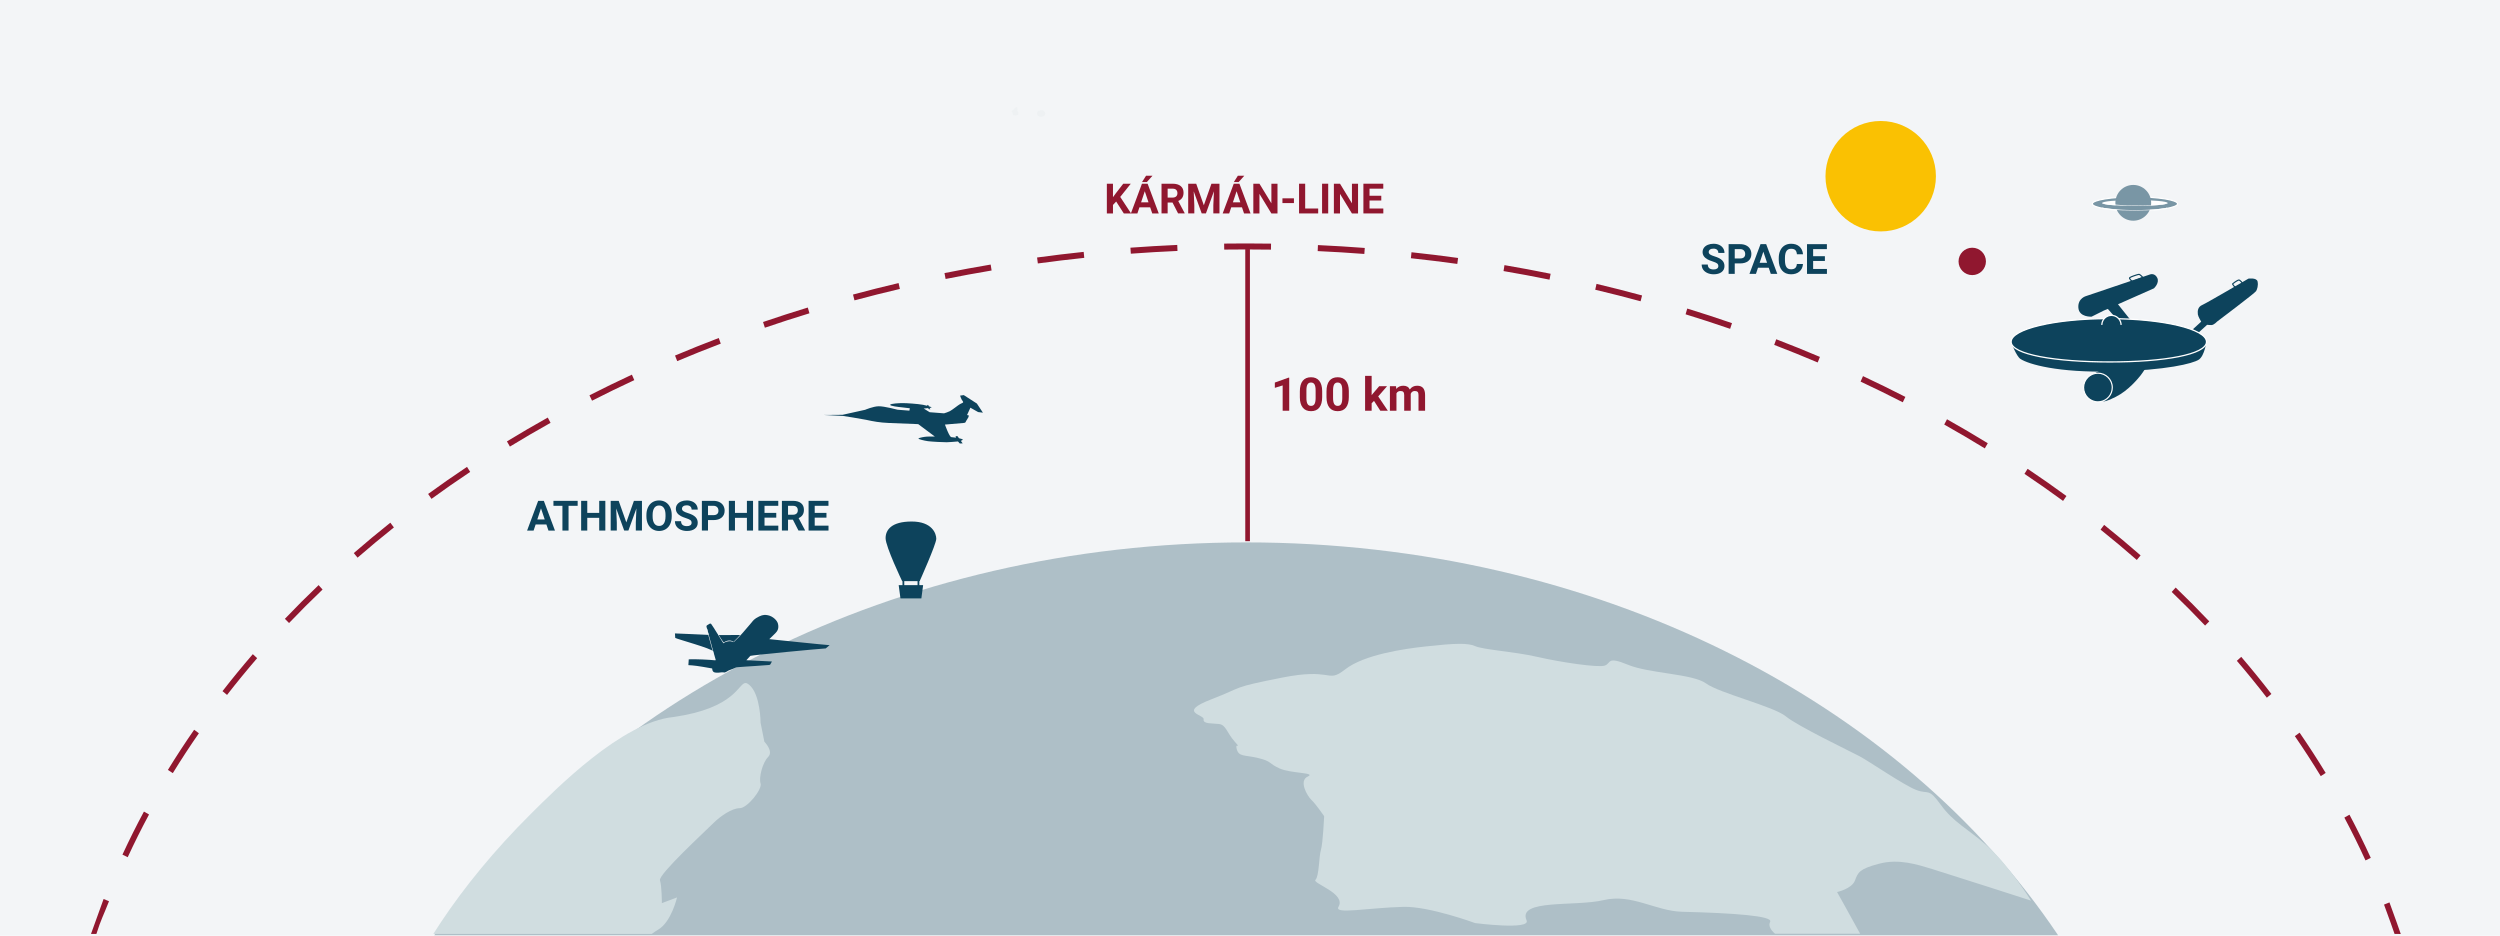 <?xml version="1.0" encoding="UTF-8"?>
<svg id="Ebene_2" data-name="Ebene 2" xmlns="http://www.w3.org/2000/svg" viewBox="0 0 1920 718.671">
  <defs>
    <style>
      .cls-1, .cls-2, .cls-3, .cls-4, .cls-5 {
        fill: none;
      }

      .cls-6 {
        opacity: .15;
      }

      .cls-6, .cls-7 {
        fill: #d0dde0;
      }

      .cls-8 {
        fill: #90172f;
      }

      .cls-2 {
        stroke: #90172f;
        stroke-width: 3.568px;
      }

      .cls-2, .cls-3, .cls-9, .cls-10, .cls-11, .cls-4, .cls-5, .cls-12 {
        stroke-miterlimit: 10;
      }

      .cls-13, .cls-9, .cls-10, .cls-11 {
        fill: #0d435c;
      }

      .cls-14 {
        fill: #fff;
      }

      .cls-3 {
        stroke-width: .357px;
      }

      .cls-3, .cls-9, .cls-10, .cls-11, .cls-12 {
        stroke: #fff;
      }

      .cls-15 {
        fill: #aebfc7;
      }

      .cls-16 {
        fill: #f3f5f7;
      }

      .cls-17 {
        fill: #0d425b;
      }

      .cls-9 {
        stroke-width: .98px;
      }

      .cls-10 {
        stroke-width: .995px;
      }

      .cls-11, .cls-4 {
        stroke-width: .905px;
      }

      .cls-4, .cls-5 {
        stroke: #0d435c;
      }

      .cls-5 {
        stroke-width: 1.368px;
      }

      .cls-12 {
        stroke-width: .936px;
      }

      .cls-12, .cls-18 {
        fill: #7996a5;
      }

      .cls-19 {
        fill: #fac102;
      }
    </style>
  </defs>
  <rect class="cls-16" x="-7.566" y="-10.681" width="1938.743" height="739.061"/>
  <path class="cls-16" d="M1843.735,717.244c-116.545-316.487-473.5-529.312-890.68-529.312S176.988,413.932,69.664,717.244h1774.071Z"/>
  <path class="cls-15" d="M1580.603,718.259c-120.404-179.738-354.459-301.697-623.536-301.697s-503.132,121.959-623.536,301.697h1247.071Z"/>
  <path class="cls-8" d="M1830.929,694.738c2.933,7.646,8.079,22.506,8.079,22.506l4.771.059s-5.606-16.234-8.679-24.263l-4.171,1.698ZM69.887,717.244h4.152c3.69-11.658,5.24-13.677,9.677-25.098l-4.157-1.716M1800.464,627.902h-.003c5.762,10.836,11.176,21.804,16.24,32.9l4.055-1.968c-5.106-11.183-10.564-22.231-16.36-33.148l-3.931,2.216ZM94.035,656.355l4.044,1.99c5.114-11.07,10.578-22.016,16.382-32.823l-3.92-2.238c-5.85,10.887-11.353,21.917-16.506,33.071M1762.439,565.363c6.948,10.092,13.577,20.329,19.894,30.705l3.793-2.454c-6.357-10.453-13.042-20.764-20.033-30.928l-3.655,2.676ZM128.941,591.293l3.786,2.472c6.356-10.351,13.035-20.559,20.018-30.625l-3.644-2.687c-7.036,10.135-13.758,20.417-20.16,30.841M1717.901,507.515c7.954,9.285,15.631,18.726,23.021,28.31l3.506-2.87c-7.437-9.65-15.163-19.153-23.167-28.5l-3.361,3.06ZM170.883,530.809l3.499,2.888c7.426-9.558,15.135-18.967,23.121-28.226l-3.346-3.067c-8.039,9.314-15.797,18.785-23.273,28.405M1667.867,454.615c8.8,8.449,17.352,17.058,25.645,25.82l3.208-3.228c-8.35-8.81-16.952-17.474-25.801-25.974l-3.053,3.381ZM218.799,475.247l3.194,3.239c8.322-8.73,16.902-17.31,25.734-25.729l-3.042-3.392c-8.881,8.467-17.515,17.098-25.886,25.882M1613.23,406.75c9.505,7.605,18.786,15.375,27.841,23.301l2.9-3.52c-9.104-7.97-18.439-15.784-27.993-23.429l-2.748,3.647ZM271.711,424.757l2.893,3.531c9.08-7.897,18.386-15.634,27.912-23.21l-2.734-3.655c-9.579,7.612-18.938,15.393-28.071,23.334M1554.772,363.915c10.085,6.762,19.976,13.699,29.665,20.793l2.592-3.764c-9.735-7.134-19.675-14.1-29.813-20.899l-2.443,3.87ZM328.796,379.352l2.582,3.775c9.71-7.065,19.622-13.965,29.725-20.698l-2.433-3.881c-10.153,6.769-20.114,13.702-29.874,20.804M1493.155,326.05c10.56,5.937,20.953,12.045,31.166,18.317l2.291-3.969c-10.259-6.302-20.698-12.443-31.315-18.405l-2.142,4.056ZM389.329,338.993l2.281,3.98c10.231-6.247,20.638-12.322,31.219-18.23l-2.135-4.06c-10.627,5.933-21.084,12.038-31.364,18.31M1428.932,293.067c10.953,5.122,21.757,10.42,32.402,15.886l1.997-4.133c-10.694-5.491-21.545-10.811-32.551-15.962l-1.849,4.21ZM452.706,303.6l1.983,4.14c10.663-5.44,21.477-10.705,32.448-15.802l-1.841-4.21c-11.017,5.119-21.881,10.409-32.59,15.871M1362.583,264.873h.004c11.268,4.33,22.409,8.832,33.408,13.502l1.707-4.268c-11.049-4.695-22.239-9.215-33.553-13.56l-1.565,4.327ZM518.413,273.062l1.696,4.279c11.01-4.648,22.157-9.12,33.443-13.418l-1.555-4.334c-11.328,4.319-22.526,8.81-33.585,13.472M1294.525,241.386c11.527,3.545,22.933,7.269,34.219,11.161l1.424-4.378c-11.335-3.91-22.788-7.649-34.36-11.209l-1.282,4.425ZM586.008,247.3l1.413,4.385c11.293-3.866,22.71-7.558,34.24-11.077l-1.268-4.429c-11.58,3.531-23.043,7.24-34.385,11.121M1225.128,222.513c11.718,2.782,23.333,5.736,34.845,8.868l1.14-4.469c-11.555-3.144-23.22-6.112-34.984-8.901l-1.002,4.502ZM655.107,226.219l1.13,4.465c11.52-3.1,23.142-6.028,34.87-8.777l-.995-4.505c-11.771,2.76-23.439,5.699-35.005,8.817M1154.704,208.183c11.863,2.023,23.638,4.228,35.32,6.601l.868-4.531c-11.729-2.384-23.546-4.597-35.455-6.63l-.733,4.56ZM725.368,209.727l.853,4.531c11.693-2.348,23.468-4.524,35.334-6.517l-.722-4.56c-11.909,2.004-23.733,4.188-35.465,6.546M868.476,194.838h.003-.003ZM1083.565,198.314c11.955,1.285,23.836,2.746,35.642,4.378l.595-4.575c-11.845-1.643-23.772-3.111-35.773-4.396l-.464,4.593ZM796.476,197.756l.591,4.578c11.803-1.61,23.691-3.041,35.649-4.301l-.453-4.593c-12.005,1.26-23.935,2.698-35.787,4.316M1011.976,192.841c12.012.555,23.956,1.285,35.834,2.194l.333-4.608c-11.923-.909-23.914-1.647-35.968-2.202l-.198,4.615ZM868.157,190.227l.322,4.611c11.877-.884,23.825-1.588,35.837-2.114l-.191-4.619c-12.054.529-24.045,1.238-35.968,2.121M956.825,186.956h-.241c-5.492,0-10.974.04-16.445.117l.06,4.615c5.528-.073,11.07-.11,16.626-.11,6.438,0,12.862.047,19.271.15l.067-4.615c-6.36-.102-12.738-.157-19.13-.157h-.209Z"/>
  <polygon class="cls-14" points="455.171 595.769 455.231 595.532 449.282 594.132 455.171 595.769"/>
  <polygon class="cls-14" points="1022.331 400.778 1022.37 401.018 1022.37 400.778 1022.37 400.772 1022.349 400.757 1022.331 400.778"/>
  <g>
    <path class="cls-8" d="M990.118,315.434h-5.035v-19.433l-6.01,1.855v-4.059l10.505-3.763h.54v25.398Z"/>
    <path class="cls-8" d="M1015.43,304.947c0,3.508-.727,6.19-2.178,8.049-1.452,1.857-3.577,2.787-6.376,2.787-2.764,0-4.878-.912-6.341-2.735-1.464-1.823-2.213-4.437-2.247-7.839v-4.669c0-3.542.734-6.23,2.203-8.065,1.47-1.835,3.586-2.753,6.35-2.753,2.765,0,4.878.909,6.342,2.727,1.463,1.817,2.212,4.428,2.247,7.831v4.668ZM1010.394,299.814c0-2.104-.287-3.636-.862-4.595-.574-.959-1.472-1.438-2.691-1.438-1.185,0-2.059.456-2.621,1.368-.563.913-.862,2.34-.897,4.281v6.173c0,2.069.281,3.606.845,4.612s1.466,1.508,2.709,1.508c1.23,0,2.119-.481,2.665-1.447.546-.964.83-2.44.854-4.429v-6.033Z"/>
    <path class="cls-8" d="M1035.898,304.947c0,3.508-.727,6.19-2.178,8.049-1.452,1.857-3.577,2.787-6.376,2.787-2.764,0-4.878-.912-6.341-2.735-1.464-1.823-2.213-4.437-2.247-7.839v-4.669c0-3.542.734-6.23,2.203-8.065,1.47-1.835,3.586-2.753,6.35-2.753,2.765,0,4.878.909,6.342,2.727,1.463,1.817,2.212,4.428,2.247,7.831v4.668ZM1030.863,299.814c0-2.104-.287-3.636-.862-4.595-.574-.959-1.472-1.438-2.691-1.438-1.185,0-2.059.456-2.621,1.368-.563.913-.862,2.34-.897,4.281v6.173c0,2.069.281,3.606.845,4.612s1.466,1.508,2.709,1.508c1.23,0,2.119-.481,2.665-1.447.546-.964.83-2.44.854-4.429v-6.033Z"/>
    <path class="cls-8" d="M1055.235,307.874l-1.812,1.812v5.749h-5.034v-26.758h5.034v14.825l.976-1.255,4.826-5.661h6.045l-6.812,7.856,7.403,10.992h-5.783l-4.843-7.561Z"/>
    <path class="cls-8" d="M1072.168,296.586l.157,2.107c1.335-1.638,3.142-2.456,5.418-2.456,2.427,0,4.094.958,4.999,2.874,1.324-1.916,3.211-2.874,5.662-2.874,2.044,0,3.565.596,4.563,1.785.999,1.191,1.499,2.982,1.499,5.375v12.037h-5.053v-12.048c0-1.07-.209-1.854-.627-2.349-.418-.494-1.155-.742-2.212-.742-1.51,0-2.556.723-3.136,2.165l.018,12.974h-5.035v-12.03c0-1.095-.215-1.886-.645-2.375-.43-.488-1.161-.733-2.194-.733-1.429,0-2.463.594-3.102,1.781v13.357h-5.034v-18.849h4.721Z"/>
  </g>
  <line class="cls-2" x1="958.151" y1="191.274" x2="958.151" y2="415.632"/>
  <g>
    <rect class="cls-1" x="848.024" y="139.833" width="219.683" height="34.934"/>
    <path class="cls-8" d="M857.211,154.76l-2.446,2.634v6.522h-4.703v-22.828h4.703v10.349l2.07-2.838,5.816-7.511h5.785l-8.105,10.145,8.341,12.684h-5.598l-5.863-9.156Z"/>
    <path class="cls-8" d="M883.331,159.213h-8.247l-1.567,4.703h-5.002l8.498-22.828h4.358l8.545,22.828h-5.001l-1.584-4.703ZM876.354,155.402h5.707l-2.869-8.544-2.838,8.544ZM880.164,134.974h4.938l-4.343,4.86h-3.685l3.089-4.86Z"/>
    <path class="cls-8" d="M900.499,155.56h-3.748v8.356h-4.703v-22.828h8.482c2.696,0,4.776.602,6.239,1.804,1.464,1.202,2.195,2.9,2.195,5.096,0,1.557-.337,2.855-1.011,3.896-.675,1.04-1.696,1.868-3.065,2.485l4.938,9.328v.22h-5.049l-4.279-8.356ZM896.751,151.75h3.795c1.181,0,2.096-.301,2.743-.902.648-.601.973-1.429.973-2.484,0-1.076-.306-1.923-.918-2.54-.611-.616-1.549-.925-2.813-.925h-3.779v6.852Z"/>
    <path class="cls-8" d="M918.685,141.088l5.863,16.557,5.832-16.557h6.178v22.828h-4.72v-6.24l.471-10.771-6.161,17.011h-3.23l-6.146-16.995.47,10.755v6.24h-4.703v-22.828h6.146Z"/>
    <path class="cls-8" d="M953.836,159.213h-8.247l-1.567,4.703h-5.002l8.498-22.828h4.358l8.545,22.828h-5.001l-1.584-4.703ZM946.859,155.402h5.707l-2.869-8.544-2.838,8.544ZM950.669,134.974h4.938l-4.343,4.86h-3.685l3.089-4.86Z"/>
    <path class="cls-8" d="M981.116,163.916h-4.704l-9.156-15.02v15.02h-4.703v-22.828h4.703l9.172,15.052v-15.052h4.688v22.828Z"/>
    <path class="cls-8" d="M993.737,155.967h-8.827v-3.652h8.827v3.652Z"/>
    <path class="cls-8" d="M1002.375,160.138h9.987v3.778h-14.69v-22.828h4.703v19.05Z"/>
    <path class="cls-8" d="M1020.061,163.916h-4.704v-22.828h4.704v22.828Z"/>
    <path class="cls-8" d="M1042.983,163.916h-4.704l-9.156-15.02v15.02h-4.703v-22.828h4.703l9.172,15.052v-15.052h4.688v22.828Z"/>
    <path class="cls-8" d="M1060.825,153.991h-9.031v6.146h10.599v3.778h-15.302v-22.828h15.271v3.811h-10.567v5.44h9.031v3.652Z"/>
  </g>
  <g>
    <rect class="cls-1" x="404.696" y="383.394" width="433.93" height="111.058"/>
    <path class="cls-13" d="M419.621,402.773h-8.247l-1.567,4.703h-5.002l8.498-22.828h4.358l8.545,22.828h-5.001l-1.584-4.703ZM412.644,398.963h5.707l-2.869-8.544-2.838,8.544Z"/>
    <path class="cls-13" d="M443.64,388.459h-6.992v19.018h-4.704v-19.018h-6.898v-3.811h18.595v3.811Z"/>
    <path class="cls-13" d="M464.899,407.476h-4.704v-9.783h-9.172v9.783h-4.703v-22.828h4.703v9.251h9.172v-9.251h4.704v22.828Z"/>
    <path class="cls-13" d="M475.153,384.648l5.863,16.557,5.832-16.557h6.178v22.828h-4.72v-6.24l.471-10.771-6.161,17.011h-3.23l-6.146-16.995.47,10.755v6.24h-4.703v-22.828h6.146Z"/>
    <path class="cls-13" d="M515.885,396.58c0,2.247-.396,4.218-1.191,5.911-.794,1.693-1.931,3-3.41,3.919-1.479.92-3.175,1.38-5.087,1.38-1.893,0-3.58-.454-5.064-1.364-1.484-.909-2.634-2.208-3.449-3.896-.815-1.688-1.229-3.63-1.238-5.825v-1.128c0-2.248.404-4.226,1.215-5.935.81-1.709,1.954-3.021,3.434-3.936,1.479-.914,3.169-1.372,5.072-1.372,1.901,0,3.593.458,5.071,1.372,1.479.915,2.624,2.227,3.434,3.936.811,1.709,1.215,3.682,1.215,5.918v1.02ZM511.119,395.545c0-2.393-.429-4.212-1.286-5.456-.856-1.243-2.08-1.865-3.668-1.865-1.579,0-2.797.614-3.653,1.842-.857,1.229-1.291,3.029-1.302,5.401v1.113c0,2.331.429,4.139,1.286,5.425.856,1.285,2.09,1.929,3.7,1.929,1.578,0,2.79-.62,3.637-1.858s1.275-3.044,1.286-5.417v-1.113Z"/>
    <path class="cls-13" d="M531.14,401.487c0-.888-.313-1.57-.94-2.046s-1.756-.978-3.387-1.505c-1.63-.528-2.921-1.048-3.872-1.561-2.593-1.4-3.889-3.287-3.889-5.659,0-1.233.348-2.334,1.043-3.301s1.693-1.722,2.994-2.266c1.302-.543,2.762-.815,4.383-.815,1.63,0,3.083.296,4.358.886,1.274.591,2.266,1.425,2.971,2.501.706,1.077,1.059,2.3,1.059,3.669h-4.704c0-1.045-.329-1.858-.987-2.438s-1.584-.87-2.775-.87c-1.149,0-2.043.243-2.681.729s-.956,1.126-.956,1.921c0,.742.373,1.363,1.121,1.865.747.502,1.847.973,3.3,1.411,2.676.805,4.625,1.803,5.848,2.995,1.224,1.191,1.835,2.676,1.835,4.452,0,1.976-.748,3.525-2.242,4.648-1.495,1.124-3.507,1.686-6.036,1.686-1.756,0-3.355-.321-4.798-.964-1.442-.644-2.542-1.523-3.3-2.642-.758-1.119-1.137-2.415-1.137-3.889h4.719c0,2.52,1.505,3.778,4.516,3.778,1.118,0,1.991-.228,2.618-.682.627-.455.94-1.09.94-1.905Z"/>
    <path class="cls-13" d="M543.745,399.433v8.043h-4.703v-22.828h8.905c1.714,0,3.222.314,4.523.941,1.301.627,2.302,1.519,3.002,2.673.7,1.155,1.051,2.47,1.051,3.943,0,2.236-.766,4-2.297,5.291s-3.65,1.937-6.357,1.937h-4.124ZM543.745,395.624h4.202c1.244,0,2.192-.293,2.846-.878.653-.586.979-1.422.979-2.509,0-1.118-.329-2.022-.987-2.713-.658-.689-1.567-1.045-2.728-1.065h-4.312v7.165Z"/>
    <path class="cls-13" d="M578.332,407.476h-4.704v-9.783h-9.172v9.783h-4.703v-22.828h4.703v9.251h9.172v-9.251h4.704v22.828Z"/>
    <path class="cls-13" d="M596.174,397.551h-9.031v6.146h10.599v3.778h-15.302v-22.828h15.271v3.811h-10.567v5.44h9.031v3.652Z"/>
    <path class="cls-13" d="M608.952,399.12h-3.748v8.356h-4.703v-22.828h8.482c2.696,0,4.776.602,6.239,1.804,1.464,1.202,2.195,2.9,2.195,5.096,0,1.557-.337,2.855-1.011,3.896-.675,1.04-1.696,1.868-3.065,2.485l4.938,9.328v.22h-5.049l-4.279-8.356ZM605.204,395.31h3.795c1.181,0,2.096-.301,2.743-.902.648-.601.973-1.429.973-2.484,0-1.076-.306-1.923-.918-2.54-.611-.616-1.549-.925-2.813-.925h-3.779v6.852Z"/>
    <path class="cls-13" d="M634.726,397.551h-9.031v6.146h10.599v3.778h-15.302v-22.828h15.271v3.811h-10.567v5.44h9.031v3.652Z"/>
  </g>
  <g>
    <rect class="cls-1" x="1305.799" y="186.26" width="361.98" height="74.252"/>
    <path class="cls-13" d="M1319.674,204.354c0-.888-.313-1.57-.94-2.046s-1.756-.978-3.387-1.505c-1.63-.528-2.921-1.048-3.872-1.561-2.593-1.4-3.889-3.287-3.889-5.659,0-1.233.348-2.334,1.043-3.301s1.693-1.722,2.994-2.266c1.302-.543,2.762-.815,4.383-.815,1.63,0,3.083.296,4.358.886,1.274.591,2.266,1.425,2.971,2.501.706,1.077,1.059,2.3,1.059,3.669h-4.704c0-1.045-.329-1.858-.987-2.438s-1.584-.87-2.775-.87c-1.149,0-2.043.243-2.681.729s-.956,1.126-.956,1.921c0,.742.373,1.363,1.121,1.865.747.502,1.847.973,3.3,1.411,2.676.805,4.625,1.803,5.848,2.995,1.224,1.191,1.835,2.676,1.835,4.452,0,1.976-.748,3.525-2.242,4.648-1.495,1.124-3.507,1.686-6.036,1.686-1.756,0-3.355-.321-4.798-.964-1.442-.644-2.542-1.523-3.3-2.642-.758-1.119-1.137-2.415-1.137-3.889h4.719c0,2.52,1.505,3.778,4.516,3.778,1.118,0,1.991-.228,2.618-.682.627-.455.94-1.09.94-1.905Z"/>
    <path class="cls-13" d="M1332.279,202.3v8.043h-4.703v-22.828h8.905c1.714,0,3.222.314,4.523.941,1.301.627,2.302,1.519,3.002,2.673.7,1.155,1.051,2.47,1.051,3.943,0,2.236-.766,4-2.297,5.291s-3.65,1.937-6.357,1.937h-4.124ZM1332.279,198.49h4.202c1.244,0,2.192-.293,2.846-.878.653-.586.979-1.422.979-2.509,0-1.118-.329-2.022-.987-2.713-.658-.689-1.567-1.045-2.728-1.065h-4.312v7.165Z"/>
    <path class="cls-13" d="M1358.384,205.64h-8.247l-1.567,4.703h-5.002l8.498-22.828h4.358l8.545,22.828h-5.001l-1.584-4.703ZM1351.407,201.829h5.707l-2.869-8.544-2.838,8.544Z"/>
    <path class="cls-13" d="M1384.692,202.739c-.179,2.456-1.085,4.39-2.721,5.801s-3.792,2.116-6.467,2.116c-2.927,0-5.229-.985-6.907-2.955-1.677-1.971-2.516-4.675-2.516-8.113v-1.396c0-2.195.387-4.129,1.16-5.802.773-1.672,1.879-2.955,3.315-3.849,1.438-.894,3.107-1.341,5.01-1.341,2.634,0,4.756.706,6.365,2.117s2.54,3.392,2.791,5.941h-4.704c-.115-1.474-.525-2.542-1.23-3.206-.705-.663-1.779-.995-3.222-.995-1.568,0-2.741.562-3.521,1.686-.778,1.123-1.178,2.866-1.199,5.229v1.725c0,2.467.374,4.27,1.121,5.409.747,1.139,1.926,1.709,3.536,1.709,1.452,0,2.537-.332,3.253-.996.716-.663,1.126-1.69,1.23-3.08h4.704Z"/>
    <path class="cls-13" d="M1401.515,200.418h-9.031v6.146h10.599v3.778h-15.302v-22.828h15.271v3.811h-10.567v5.44h9.031v3.652Z"/>
  </g>
  <g>
    <g>
      <path class="cls-17" d="M551.971,487.73c.071.04,3.619,5.822,3.878,5.653,4.049-2.638,6.663-1.086,7.443-.391,0,0,4.059-3.97,5.082-5.308"/>
      <path class="cls-17" d="M551.401,487.362c1.221,1.969,2.441,3.938,3.663,5.904.157.255.346.492.563.802,1.123-1.071,2.511-1.334,3.918-1.538,1.128-.164,2.221-.051,3.235.491.411.222.666.153,1.009-.154,5.152-4.595,8.712-9.47,13.388-14.746,1.312-1.537,1.879-2.763,5.919-4.719,2.941-1.424,4.858-1.244,6.614-.906,3.855.743,7.184,4.025,7.78,6.574.953,3.895-.731,5.924-2.009,7.239-1.277,1.314-4.66,4.551-4.66,4.551,0,0,43.181,4.492,46.329,4.629l-2.992,2.497c-5.922.325-55.992,5.131-57.815,5.696l-.205.137c-.924,1.02-1.849,2.04-2.921,3.228,6.618.331,13.042.653,19.611.981-.495.909-.84,1.67-1.306,2.346-.156.226-.611.313-.941.338-3.731.284-7.467.55-11.2.805-4.37.296-8.746.51-13.107.905-1.088.097-2.127.74-3.186,1.141-1.167.437-2.343.855-3.49,1.35-.562.241-1.041.672-1.596.935-.587.273-1.276.728-1.818.61-1.553-.329-3.024.06-4.532.167-.841.06-1.708-.013-2.543-.147-1.13-.182-1.791-.919-2.033-2.039-.086-.401.02-1.032-.274-1.085-11.312-2.027-13.746-2.282-18.133-2.529l.295-4.472c5.755-.214,15.626.278,20.091.757l.658-.127c-.405-1.444-.791-2.821-1.183-4.201l-.75-2.478c-.682-2.119-27.814-9.5-29.197-10.378l-.222-3.463c2.336-.036,23.304,1.091,25.276,1.108"/>
      <path class="cls-17" d="M548.531,502.782c-.387-1.367-2.564-9.17-2.928-10.489-.981-3.562-1.948-7.122-2.949-10.677-.195-.687-.088-1.164.548-1.524.618-.351,1.193-.777,1.83-1.087.55-.271,1.006-.042,1.343.469.618.954,1.287,1.876,1.887,2.837,1.05,1.681,2.095,3.365,3.14,5.049"/>
    </g>
    <line class="cls-3" x1="542.871" y1="482.934" x2="548.157" y2="502.348"/>
  </g>
  <g>
    <path class="cls-13" d="M692.847,446.332s-12.716-26.528-12.714-33.007c.001-6.268,4.374-12.8,20.045-12.8s18.885,9.242,18.885,13.26-12.76,32.547-12.76,32.547h-13.456Z"/>
    <polygon class="cls-13" points="707.606 459.576 691.55 459.576 690.193 449.365 708.963 449.365 707.606 459.576"/>
    <line class="cls-5" x1="693.797" y1="444.86" x2="693.797" y2="451.467"/>
    <line class="cls-5" x1="705.36" y1="443.659" x2="705.36" y2="451.167"/>
  </g>
  <path class="cls-13" d="M647.111,318.56l17.34-3.845s6.056-2.616,10.359-2.702c4.303-.086,14.498,2.659,14.498,2.659l9.106.704.336-1.817s-3.194-.455-5.882-.701c-2.688-.246-9.604-1.067-9.226-2.012s7.073-1.253,9.606-1.257c2.851-.005,11.29.501,15.742,1.322.913.168,2.103.455,3.215.765l-.067-.736.782.179.41.888c1.023.318,1.843.626,2.092.827.207.167-.501.33-1.492.471l.543,1.175-1.207-.313-.441-.724c-1.636.181-3.429.3-3.429.3l4.58,2.838,8.021.62,3.035.234c1.011-.305,2.995-.941,4.376-1.624,1.922-.95,6.322-4.614,7.881-5.472,1.559-.858,3.138-1.027,2.044-2.294s-1.993-4.206-1.993-4.206l2.831-.408,10.062,6.487,4.634,7.012-3.669-.46-5.948-3.358-2.595,5.682,1.082.083s.91.542-.808,2.908c-1.717,2.366-.969,2.947-2.875,3.044-1.906.097-14.343,1.241-14.343,1.241,0,0,3.33,9.546,4.915,9.644,1.206.074,2.433.225,3.577.408l-.333-1.126,1.439-.062,1.165,1.619c1.774.393,2.993.808,2.955,1.001-.051.266-.568.69-1.501,1.02l1.411,1.961-2.233.025-1.401-1.532c-2.416.269-7.275.556-8.592.608-1.855.073-11.686-.43-14.408-.807-2.603-.36-7.948-1.58-7.314-2.127s4.473-1.297,6.663-1.41c1.957-.102,5.879-.054,5.879-.054l-12.744-9.51c-1.742-.066-14.668-.559-22.733-.9-6.792-.287-11.57-1.162-17.457-2.45-2.873-.629-17.379-2.945-17.618-2.959-7.803-.457-14.662-.731-14.662-.731l14.389-.125Z"/>
  <ellipse class="cls-12" cx="1639.665" cy="156.529" rx="32.735" ry="5.321"/>
  <ellipse class="cls-14" cx="1639.608" cy="155.899" rx="25.135" ry="2.278"/>
  <circle class="cls-19" cx="1444.377" cy="135.33" r="42.412"/>
  <circle class="cls-8" cx="1514.683" cy="200.765" r="10.521"/>
  <circle class="cls-18" cx="1638.349" cy="155.769" r="13.741"/>
  <path class="cls-14" d="M1664.743,155.899c0,1.258-11.253,2.278-25.135,2.278s-25.135-1.02-25.135-2.278c.209.025,10.113,1.886,24.789,1.916,19.561.039,25.481-1.916,25.481-1.916Z"/>
  <path class="cls-14" d="M1664.419,159.41c0,1.258-11.253,2.278-25.135,2.278s-25.135-1.02-25.135-2.278c.209.025,10.113,1.886,24.789,1.916,19.561.039,25.481-1.916,25.481-1.916Z"/>
  <ellipse class="cls-6" cx="799.599" cy="87.178" rx="3.12" ry="2.564"/>
  <path class="cls-6" d="M776.69,85.519c-.001.003-.008.007-.005.008,1.49.899.42,2.451,1.898,3.033s3.025.166,3.455-.928c.287-.73-.005-1.572-.664-2.228.105-.362.16-.759.145-1.176-.033-.894-.37-1.672-.863-2.182"/>
  <g>
    <path class="cls-13" d="M1544.533,262.85s3.987,10.72,7.176,12.813c6.259,4.108,28.582,10.612,70.52,9.67,41.938-.942,61.827-6.18,66.373-9.073,4.665-2.969,6.003-14.501,6.003-14.501"/>
    <path class="cls-13" d="M1624.826,304.818c9.908-4.898,17.477-14.472,19.036-16.364,1.558-1.892,5.9-8.683,5.9-8.683l-36.33,4.3-9.885,5.619,11.552,18.245s-.181,1.781,9.727-3.117Z"/>
    <path class="cls-13" d="M1602.333,227.3l49.106-16.598s3.451-1.174,5.343,2.722-2.56,8.015-2.56,8.015l-27.608,12.245,9.24,11.577-9.351.779-7.681-8.794-3.006,1.225-9.462,4.723s-9.615.62-10.172-6.838,6.151-9.056,6.151-9.056Z"/>
    <path class="cls-13" d="M1684.055,252.943l6.457-5.9s-2.362-3.923-2.56-5.566c-.331-2.739,0-5.789,3.34-7.236s35.511-20.26,35.511-20.26c0,0,6.345-.891,7.013,2.226.668,3.117-.334,5.9-1.113,7.347s-30.057,23.489-30.057,23.489c0,0-2.384,2.606-4.276,2.606s-3.301-.203-3.301-.203l-6.895,6.279-4.119-2.783Z"/>
    <path class="cls-4" d="M1637.323,215.973s-2.404-2.016-1.704-2.716,6.299-2.556,7.116-2.556,3.033,2.426,3.033,2.426l-7.38,2.846h-1.065Z"/>
    <path class="cls-4" d="M1716.65,220.795s-2.216-2.45-1.983-2.8,3.15-2.406,4.433-2.894,3.383,2.847,3.383,2.847l-5.833,2.847Z"/>
    <path class="cls-11" d="M1622.229,297.62c0,5.439-3.939,9.958-9.12,10.86-.619.108-1.255.164-1.904.164-6.088,0-11.024-4.936-11.024-11.024s4.936-11.024,11.024-11.024,11.024,4.936,11.024,11.024Z"/>
    <path class="cls-10" d="M1694.605,262.511c0,9.837-32.806,15.464-74.247,15.464s-75.825-5.627-75.825-15.464,33.595-17.812,75.036-17.812,75.036,7.975,75.036,17.812Z"/>
    <path class="cls-9" d="M1614.214,249.548c0-.296.018-.588.052-.875.434-3.649,3.551-6.478,7.331-6.478,3.759,0,6.862,2.799,7.323,6.418.039.306.059.618.059.935"/>
  </g>
  <path class="cls-7" d="M500.536,717.267c1.951-1.428,3.609-2.554,4.852-3.264,10.204-5.835,14.582-24.789,14.582-24.789l-11.663,4.375s0-13.126-1.459-17.498c-1.46-4.372,34.993-37.906,40.825-43.741,5.829-5.832,14.579-11.667,20.414-11.667,5.829,0,17.495-14.579,16.036-18.952-1.459-4.372,1.459-16.039,5.829-20.417,4.375-4.369-2.913-11.658-2.913-11.658l-2.916-14.582s0-21.871-8.751-29.162c-1.121-.935-2.008-1.352-2.817-1.352-5.496,0-7.42,19.272-55.503,26.141-39.439,3.855-90.269,55.418-109.349,74.359-28.246,28.04-51.237,56.513-68.436,82.253-2.223,3.327-4.385,6.648-6.487,9.952h167.757Z"/>
  <path class="cls-7" d="M924.383,552.425c-.647,3.728,6.587,2.961,11.882,3.617,5.292.659,5.937,6.695,11.873,13.387,3.054,3.449,2.964,3.344,2.385,3.246-.545-.096-1.525-.195-.713,2.682,1.675,5.928,5.682,4.279,16.398,6.803,10.719,2.523,7.747,4.061,16.53,8.01,8.778,3.95,28.541,3.075,21.568,6.254-6.979,3.182-.528,14.705,2.952,17.996,3.485,3.29,9.68,12.401,9.68,12.401,0,0-.92,20.849-2.472,25.895-1.555,5.047-1.34,20.207-4.183,22.952-2.844,2.745,23.872,10.36,17.663,20.786-3.587,6.027,22.692.692,49.89,0,19.836-.506,55.078,12.47,55.078,12.47,0,0,42.83,5.541,39.495-2.08-7.273-16.629,37.415-10.39,59.237-15.586,21.619-5.148,39.884,8.463,60.247,8.966,39.626.983,69.822,3.186,67.583,7.66-1.505,3.012.28,6.205,3.754,9.229h65.378c-7.455-13.664-17.741-32.041-17.741-32.041,0,0,11.238-2.415,13.698-8.778,2.46-6.365,3.236-8.885,18.481-12.949,15.248-4.061,29.324.548,41.2,4.172,11.885,3.617,75.57,24.145,75.57,24.145,0,0-16.626-27.019-34.295-42.608-14.202-12.53-25.227-17.423-35.029-31.026-9.811-13.608-9.167-7.573-18.982-11.415-9.814-3.842-35.764-21.838-43.51-25.895-7.747-4.061-47.385-23.042-56.555-30.615-9.164-7.57-51.002-17.771-61.206-25.236-10.195-7.462-43.654-7.57-60.052-14.373-16.398-6.803-12.655-1.097-17.696.659-5.04,1.759-33.711-2.52-51.919-6.692-18.211-4.169-41.335-5.373-47.916-8.34-2.691-1.211-6.698-1.669-11.625-1.669-7.132,0-16.189.965-25.967,2.002-16.536,1.759-47.412,6.257-61.889,17.561-7.786,6.08-9.662,5.175-15.943,4.27-5.4-.776-14.052-1.558-32.5,2.095-39.92,7.899-28.553,6.695-54.655,16.788-26.096,10.099-5.046,11.523-5.694,15.257Z"/>
</svg>